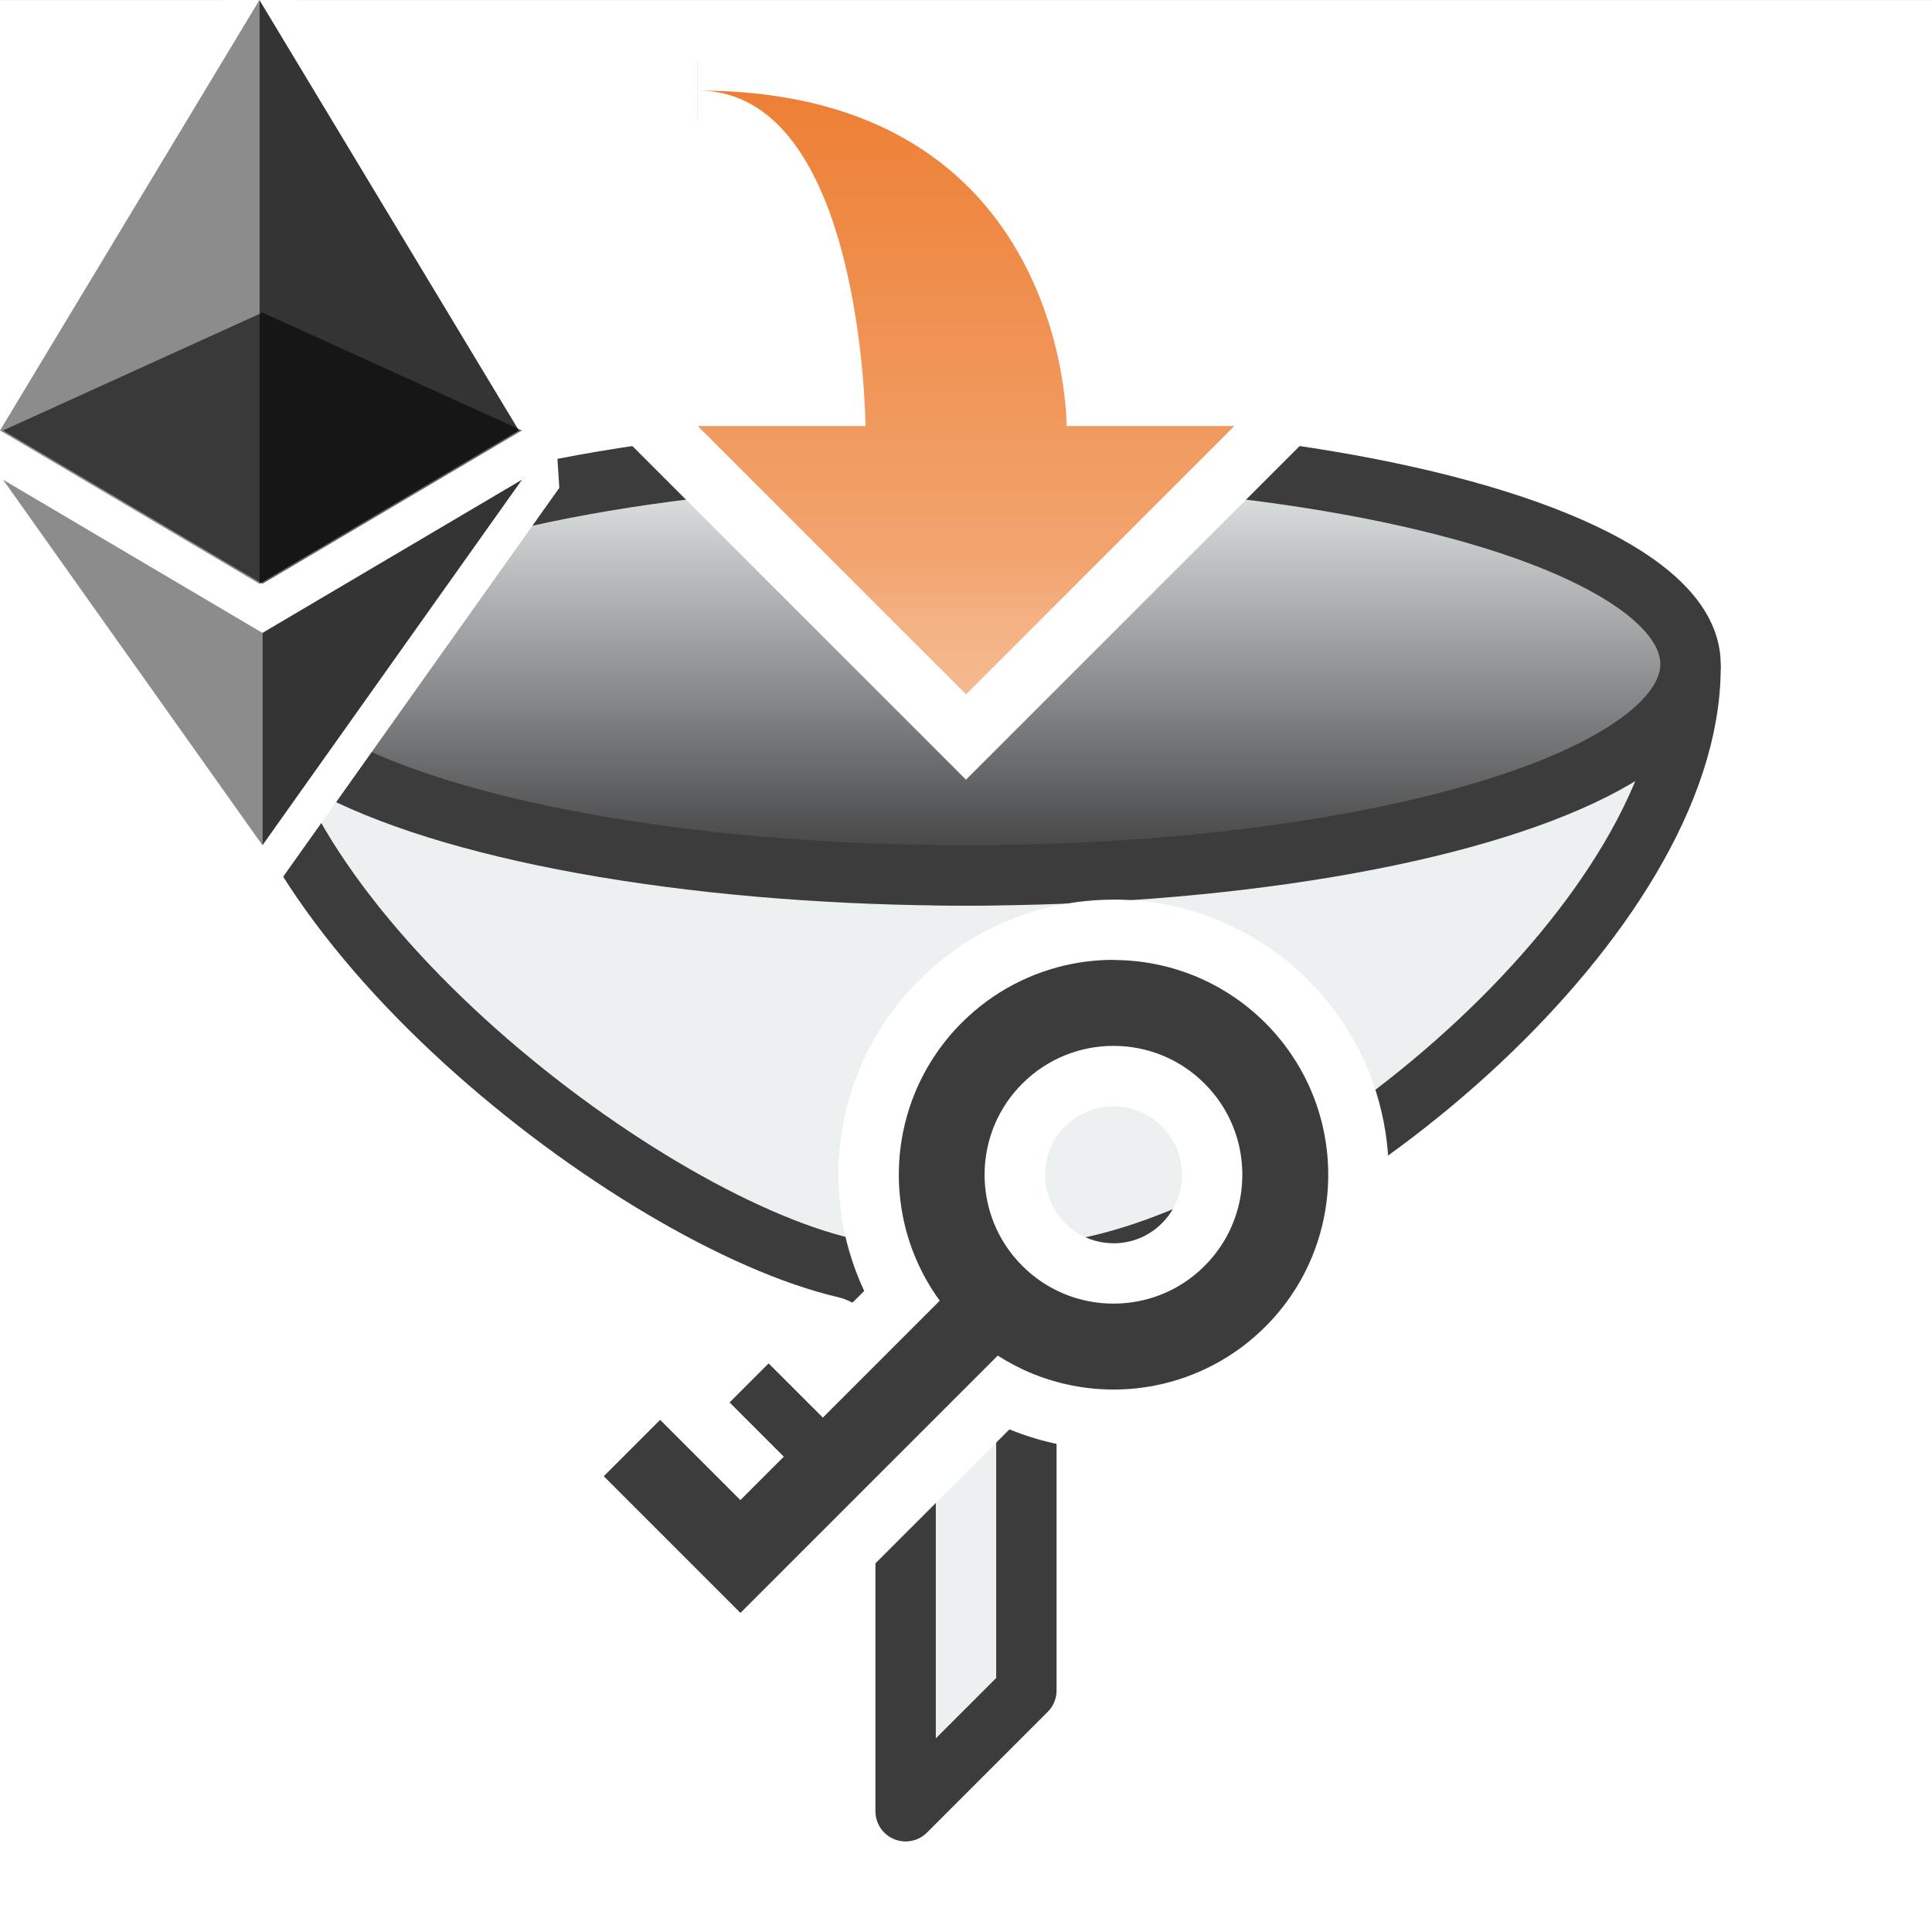 <?xml version="1.0" encoding="UTF-8"?>
<svg xmlns="http://www.w3.org/2000/svg" width="32" height="32" xmlns:xlink="http://www.w3.org/1999/xlink" viewBox="0 0 32 32">
  <rect x="0" y="0" width="32" height="32" fill="#808080" stroke="none"/>
  <defs>
    <style>
      .uuid-f68cad5c-e982-4fd0-bc22-644af651e28e {
        clip-path: url(#uuid-8b4e27c1-f996-4ee0-8417-ccdc9bdb244d);
      }

      .uuid-24fc6262-0853-4060-8923-65ad43b6fe48 {
        fill: #ecf0f1;
        stroke-linecap: round;
        stroke-linejoin: round;
      }

      .uuid-24fc6262-0853-4060-8923-65ad43b6fe48, .uuid-0f34f122-2435-40ca-aa1a-4ec7831acbab {
        stroke: #3c3c3d;
      }

      .uuid-0e1d5ac2-3245-47be-bc9a-e4231eaad445 {
        opacity: .6;
      }

      .uuid-6e3577b7-8e7d-4690-aaa7-6810b4a72d05 {
        fill: none;
      }

      .uuid-6e3577b7-8e7d-4690-aaa7-6810b4a72d05, .uuid-7e3995c5-f27f-4cc5-a215-31533630e5e0, .uuid-3f7b770f-50bf-4c23-ad40-71040e7adefc, .uuid-e18a3e34-cd71-4539-8a33-6d4a907b4d85, .uuid-d6da4eb2-ae09-4120-8553-a6ef99b8c496 {
        stroke-width: 0px;
      }

      .uuid-93f9c754-e461-4810-9b0b-2b5f14e60196 {
        opacity: .8;
      }

      .uuid-7e3995c5-f27f-4cc5-a215-31533630e5e0 {
        fill: #010101;
      }

      .uuid-253bfb20-1631-4f38-8727-765f21ab06ce {
        clip-path: url(#uuid-191c9167-e1b1-45d0-b484-ad5960c763ee);
      }

      .uuid-0f34f122-2435-40ca-aa1a-4ec7831acbab {
        fill: url(#uuid-b29dd1b7-e095-4316-91e0-f8196f083c20);
        stroke-miterlimit: 10;
      }

      .uuid-3f7b770f-50bf-4c23-ad40-71040e7adefc {
        fill: url(#uuid-5cf12864-ea22-4f95-92ae-ef1c9f20ca5a);
      }

      .uuid-36ef6dd0-738c-4f5d-98c7-ee2a136aec5d {
        clip-path: url(#uuid-0b4ceb10-aa40-42bc-9da1-5c9643b52e54);
      }

      .uuid-e3edf1b9-fc16-4544-bb1f-67809d852560 {
        clip-path: url(#uuid-e439a185-6f07-412a-a450-cd120317a99c);
      }

      .uuid-e18a3e34-cd71-4539-8a33-6d4a907b4d85 {
        fill: #fff;
      }

      .uuid-734ae1b6-fb0e-4e71-bb35-3d4a9665c506 {
        opacity: .45;
      }

      .uuid-6f6bb52c-9bf0-4a05-aa4a-ba3b8767cf0a {
        clip-path: url(#uuid-135b4994-6de8-4d8a-938a-36444e58cb17);
      }

      .uuid-d6da4eb2-ae09-4120-8553-a6ef99b8c496 {
        fill: #3c3c3d;
      }
    </style>
    <linearGradient id="uuid-b29dd1b7-e095-4316-91e0-f8196f083c20" data-name="名称未設定グラデーション 61" x1="16" y1="7.5" x2="16" y2="14.5" gradientUnits="userSpaceOnUse">
      <stop offset="0" stop-color="#ecf0f1"/>
      <stop offset="1" stop-color="#3c3c3d"/>
    </linearGradient>
    <clipPath id="uuid-191c9167-e1b1-45d0-b484-ad5960c763ee">
      <rect id="uuid-118b81ed-8301-484d-a616-baf915c4dcb7" data-name="SVGID" class="uuid-6e3577b7-8e7d-4690-aaa7-6810b4a72d05" x=".05" y="5.177" width="8.594" height="4.493"/>
    </clipPath>
    <clipPath id="uuid-8b4e27c1-f996-4ee0-8417-ccdc9bdb244d">
      <rect id="uuid-fd8e616b-e124-45ca-b9d5-b5eaf33aa61b" data-name="SVGID" class="uuid-6e3577b7-8e7d-4690-aaa7-6810b4a72d05" width="4.297" height="9.67"/>
    </clipPath>
    <clipPath id="uuid-135b4994-6de8-4d8a-938a-36444e58cb17">
      <rect id="uuid-947ef885-d242-43d2-a52a-8fc913dbf742" data-name="SVGID" class="uuid-6e3577b7-8e7d-4690-aaa7-6810b4a72d05" x="4.297" width="4.297" height="9.67"/>
    </clipPath>
    <clipPath id="uuid-e439a185-6f07-412a-a450-cd120317a99c">
      <rect id="uuid-28a0c883-c9cb-4e11-9b30-11a07784c05e" data-name="SVGID" class="uuid-6e3577b7-8e7d-4690-aaa7-6810b4a72d05" x=".05" y="7.945" width="4.297" height="6.055"/>
    </clipPath>
    <clipPath id="uuid-0b4ceb10-aa40-42bc-9da1-5c9643b52e54">
      <rect id="uuid-1dcb8d16-e486-4f62-99a3-a79decd08d5b" data-name="SVGID" class="uuid-6e3577b7-8e7d-4690-aaa7-6810b4a72d05" x="4.347" y="7.945" width="4.3" height="6.055"/>
    </clipPath>
    <linearGradient id="uuid-5cf12864-ea22-4f95-92ae-ef1c9f20ca5a" data-name="名称未設定グラデーション 29" x1="16" y1="1" x2="16" y2="12.207" gradientUnits="userSpaceOnUse">
      <stop offset="0" stop-color="#ed7d31"/>
      <stop offset=".74" stop-color="#f2a46f"/>
      <stop offset=".83" stop-color="#f4b183"/>
      <stop offset="1" stop-color="#f6be98"/>
    </linearGradient>
  </defs>
  <g id="uuid-25f5e2e7-9be6-4312-89a0-0d27a451d1da" data-name="レイヤー 38">
    <rect class="uuid-e18a3e34-cd71-4539-8a33-6d4a907b4d85" y=".001" width="32" height="32"/>
  </g>
  <g id="uuid-91cf4ac1-a09f-4297-a342-d89ab617541d" data-name="ハッシュ化">
    <path class="uuid-24fc6262-0853-4060-8923-65ad43b6fe48" d="M4,11c-0,4.127,6.513,9.187,10,10,.465.108,1,.522,1,1v8l2-2v-6c0-.482.535-.892,1-1,4-.813,10-5.873,10-9.938,0,0-6.028,3.438-12,3.438-6,0-12-3.5-12-3.5Z"/>
    <ellipse class="uuid-0f34f122-2435-40ca-aa1a-4ec7831acbab" cx="16" cy="11" rx="12" ry="3.5"/>
    <g id="uuid-c6c99cc9-dd1c-4c57-886c-7c4c7e2fad94" data-name="EthereumLogo">
      <polygon class="uuid-e18a3e34-cd71-4539-8a33-6d4a907b4d85" points="9.264 8.08 4.35 15 -.561 8.08 -.618 7.148 4.293 -1 9.204 7.148 9.264 8.08"/>
      <g>
        <g class="uuid-0e1d5ac2-3245-47be-bc9a-e4231eaad445">
          <g class="uuid-253bfb20-1631-4f38-8727-765f21ab06ce">
            <polygon class="uuid-7e3995c5-f27f-4cc5-a215-31533630e5e0" points="4.347 5.177 .05 7.13 4.347 9.67 8.644 7.13 4.347 5.177"/>
          </g>
        </g>
        <g class="uuid-734ae1b6-fb0e-4e71-bb35-3d4a9665c506">
          <g class="uuid-f68cad5c-e982-4fd0-bc22-644af651e28e">
            <polygon class="uuid-7e3995c5-f27f-4cc5-a215-31533630e5e0" points="0 7.13 4.297 9.67 4.297 5.177 4.297 0 0 7.13"/>
          </g>
        </g>
        <g class="uuid-93f9c754-e461-4810-9b0b-2b5f14e60196">
          <g class="uuid-6f6bb52c-9bf0-4a05-aa4a-ba3b8767cf0a">
            <polygon class="uuid-7e3995c5-f27f-4cc5-a215-31533630e5e0" points="4.297 0 4.297 5.177 4.297 9.67 8.594 7.13 4.297 0"/>
          </g>
        </g>
        <g class="uuid-734ae1b6-fb0e-4e71-bb35-3d4a9665c506">
          <g class="uuid-e3edf1b9-fc16-4544-bb1f-67809d852560">
            <polygon class="uuid-7e3995c5-f27f-4cc5-a215-31533630e5e0" points=".05 7.945 4.347 14 4.347 10.483 .05 7.945"/>
          </g>
        </g>
        <g class="uuid-93f9c754-e461-4810-9b0b-2b5f14e60196">
          <g class="uuid-36ef6dd0-738c-4f5d-98c7-ee2a136aec5d">
            <polygon class="uuid-7e3995c5-f27f-4cc5-a215-31533630e5e0" points="4.347 10.483 4.347 14 8.646 7.945 4.347 10.483"/>
          </g>
        </g>
      </g>
    </g>
    <g>
      <path class="uuid-d6da4eb2-ae09-4120-8553-a6ef99b8c496" d="M9.293,24.452l1.641-1.642,1.33,1.33.011-.012-.898-.898,1.354-1.354.898.898,1.296-1.297c-.222-.386-.38-.811-.464-1.247-.15-.774-.073-1.569.223-2.3.205-.504.504-.956.891-1.342.575-.575,1.299-.96,2.095-1.114.254-.049.515-.075.774-.075.526,0,1.039.1,1.525.297.504.204.956.504,1.342.891.576.575.961,1.299,1.114,2.095.15.774.073,1.569-.223,2.299-.205.504-.504.956-.891,1.343-.574.575-1.299.96-2.095,1.114-.254.049-.514.074-.773.074h0c-.526,0-1.04-.1-1.525-.297-.104-.042-.207-.089-.308-.141l-4.346,4.346-2.971-2.971ZM18.444,17.824c-.213,0-.421.041-.617.12-.202.082-.384.203-.54.359-.231.232-.387.523-.449.842-.061.313-.03.635.09.928.082.203.203.384.359.541.231.231.523.386.843.449.103.02.208.03.313.03.213,0,.42-.04.615-.12.203-.082.385-.203.54-.358.232-.232.387-.523.449-.843.061-.313.029-.634-.09-.928-.082-.202-.203-.383-.359-.54-.231-.231-.523-.387-.843-.449-.102-.02-.207-.03-.311-.03Z"/>
      <path class="uuid-e18a3e34-cd71-4539-8a33-6d4a907b4d85" d="M18.444,15.901c.454,0,.909.087,1.337.261.429.174.831.436,1.177.781.519.519.847,1.164.977,1.836.13.672.065,1.373-.195,2.017-.174.429-.435.831-.781,1.177-.519.519-1.164.847-1.836.977-.224.043-.451.065-.679.065-.455,0-.909-.087-1.338-.261-.2-.081-.394-.182-.58-.301l-4.262,4.262-2.264-2.264.934-.934,1.329,1.329.719-.719-.898-.898.647-.647.898.898,1.936-1.936c-.311-.428-.517-.911-.613-1.41-.13-.672-.065-1.373.196-2.017.174-.428.435-.831.781-1.177.519-.519,1.165-.847,1.836-.977.224-.043.452-.065.679-.065M18.443,21.592c.274,0,.547-.052.804-.156.256-.104.496-.259.705-.469.314-.314.507-.697.586-1.101.078-.404.039-.827-.117-1.212-.104-.257-.259-.496-.469-.706-.314-.314-.696-.507-1.101-.586-.135-.026-.271-.039-.408-.039-.274,0-.547.052-.804.156-.256.104-.496.259-.706.469-.314.314-.507.696-.586,1.101-.078.404-.039.827.117,1.212.104.257.259.496.469.706.315.314.697.507,1.101.586.135.026.271.039.408.039M18.444,14.901c-.291,0-.584.028-.869.083-.894.172-1.708.605-2.353,1.252-.434.434-.771.941-1.001,1.508-.332.82-.419,1.713-.251,2.582.07.363.186.719.344,1.056l-.685.685-.191-.191-.707-.707-.707.707-.647.647-.011.011-.431-.431-.707.707-.934.934-.707.707.707.707,2.264,2.264.707.707.707-.707,3.747-3.747c.004.002.008.003.013.005.546.221,1.122.334,1.713.334.291,0,.583-.028.869-.083.894-.173,1.708-.606,2.354-1.252.434-.434.771-.942,1.001-1.508.332-.82.419-1.713.25-2.583-.172-.894-.605-1.708-1.252-2.353-.434-.434-.942-.771-1.508-1.001-.546-.222-1.123-.334-1.713-.334h0ZM18.443,20.592c-.073,0-.146-.007-.218-.021-.224-.044-.421-.148-.584-.312-.108-.108-.192-.234-.249-.374-.082-.201-.104-.43-.062-.645.044-.224.149-.421.312-.584.108-.108.234-.192.375-.249.135-.055.279-.083.427-.083.073,0,.146.007.218.021.224.044.421.149.584.312.109.109.192.234.249.374.082.202.104.431.062.646-.044.224-.149.421-.312.584-.108.108-.234.192-.374.249-.135.055-.279.083-.427.083h0Z"/>
    </g>
    <g>
      <path class="uuid-3f7b770f-50bf-4c23-ad40-71040e7adefc" d="M10.349,6.556h3.46c-.09-1.28-.492-4.556-2.253-4.556v-1c2.06,0,3.693.592,4.853,1.761,1.296,1.306,1.637,2.972,1.727,3.795h3.516l-5.651,5.651-5.651-5.651Z"/>
      <path class="uuid-e18a3e34-cd71-4539-8a33-6d4a907b4d85" d="M11.556,1.5c6.15,0,6.111,5.556,6.111,5.556h2.778l-4.444,4.444-4.444-4.444h2.778s-.039-5.556-2.778-5.556M11.556.5v2c1.004,0,1.543,1.966,1.716,3.556h-4.13l1.707,1.707,4.444,4.444.707.707.707-.707,4.444-4.444,1.707-1.707h-4.291c-.167-.965-.612-2.447-1.804-3.647-1.258-1.266-3.01-1.909-5.208-1.909h0Z"/>
    </g>
  </g>
</svg>